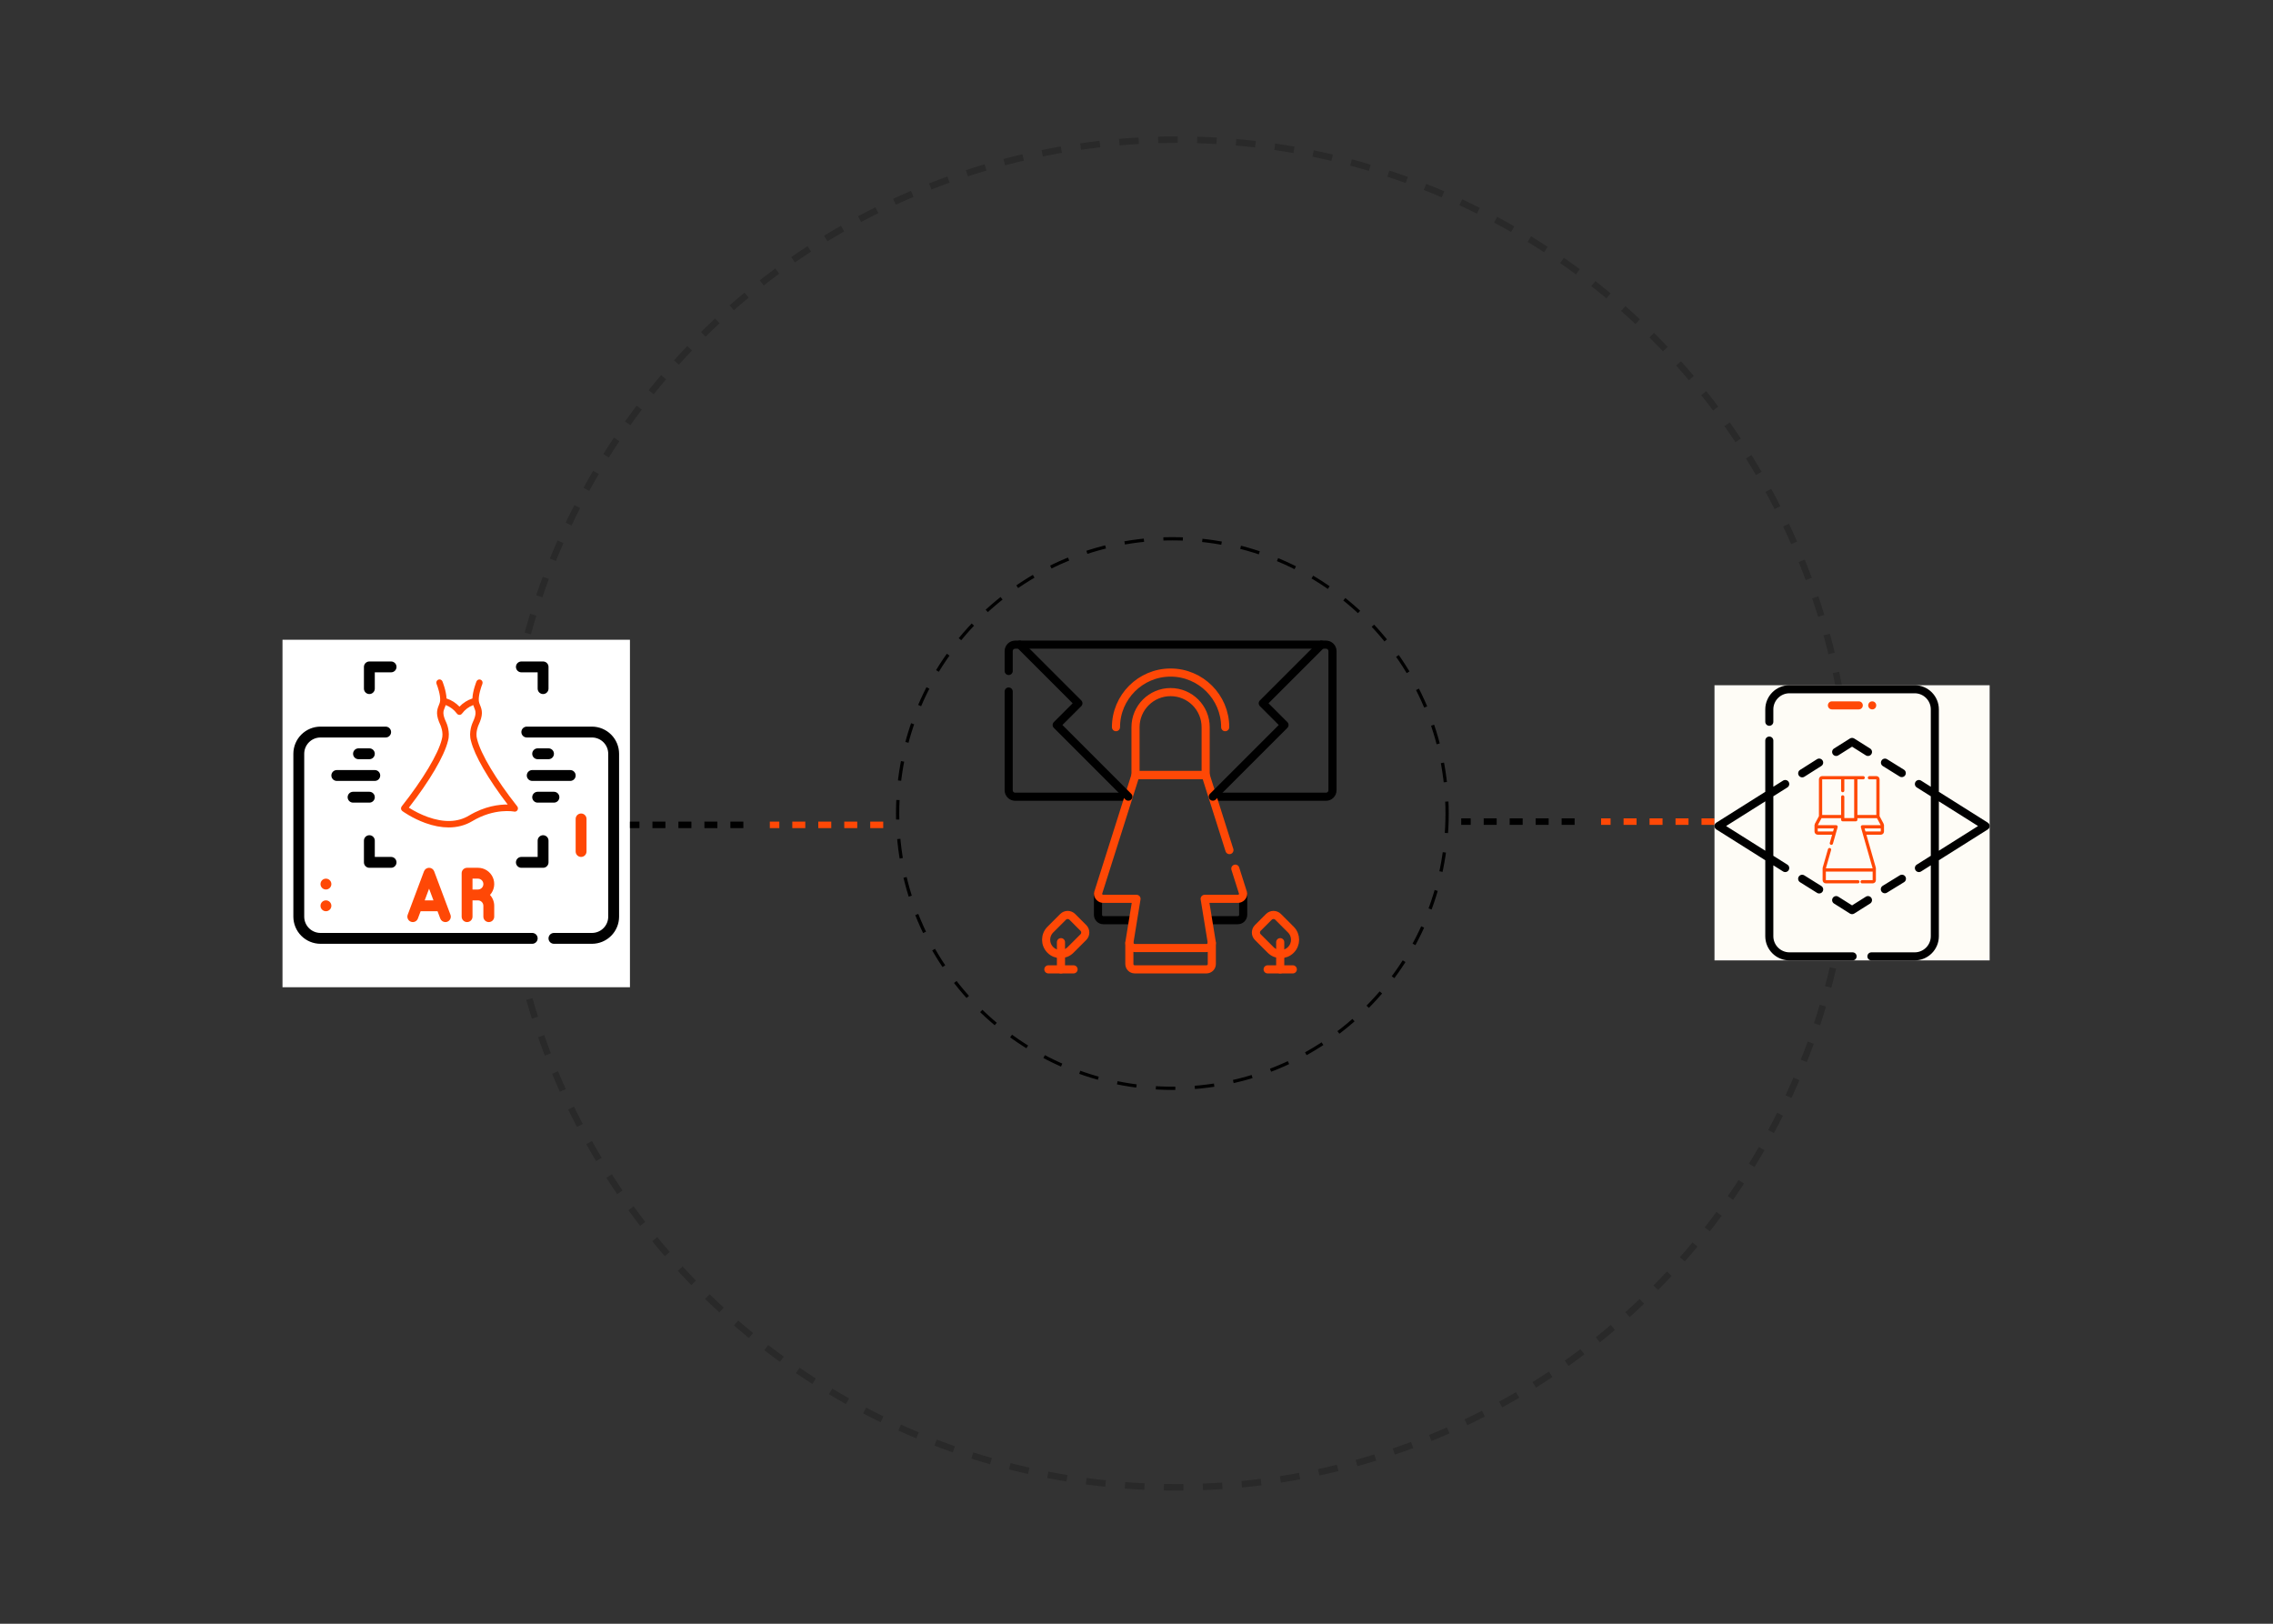 <svg width="700" height="500" viewBox="0 0 700 500" fill="none" xmlns="http://www.w3.org/2000/svg">
<rect x="0" y="0" width="700" height="500" fill="#333333" stroke="none"/>
<circle cx="362.5" cy="250.5" r="207.5" stroke="black" stroke-opacity="0.2" stroke-width="2" stroke-dasharray="6 6"/>
<rect width="107" height="107" transform="translate(87 197)" fill="white"/>
<path d="M182.297 223.75H162.234C161.791 223.75 161.366 223.926 161.052 224.24C160.739 224.553 160.562 224.978 160.562 225.422C160.562 225.865 160.739 226.291 161.052 226.604C161.366 226.918 161.791 227.094 162.234 227.094H182.297C183.627 227.094 184.903 227.622 185.843 228.563C186.784 229.503 187.312 230.779 187.312 232.109V282.266C187.312 283.596 186.784 284.872 185.843 285.812C184.903 286.753 183.627 287.281 182.297 287.281H170.594C170.15 287.281 169.725 287.457 169.412 287.771C169.098 288.084 168.922 288.51 168.922 288.953C168.922 289.397 169.098 289.822 169.412 290.135C169.725 290.449 170.15 290.625 170.594 290.625H182.297C184.513 290.622 186.638 289.741 188.205 288.174C189.772 286.607 190.654 284.482 190.656 282.266V232.109C190.654 229.893 189.772 227.768 188.205 226.201C186.638 224.634 184.513 223.753 182.297 223.75Z" fill="black"/>
<path d="M163.906 287.281H98.703C97.373 287.281 96.097 286.753 95.156 285.812C94.216 284.872 93.688 283.596 93.688 282.266V232.109C93.688 230.779 94.216 229.503 95.156 228.563C96.097 227.622 97.373 227.094 98.703 227.094H118.766C119.209 227.094 119.634 226.918 119.948 226.604C120.261 226.291 120.438 225.865 120.438 225.422C120.438 224.978 120.261 224.553 119.948 224.24C119.634 223.926 119.209 223.75 118.766 223.75H98.703C96.487 223.753 94.362 224.634 92.795 226.201C91.228 227.768 90.346 229.893 90.344 232.109V282.266C90.346 284.482 91.228 286.607 92.795 288.174C94.362 289.741 96.487 290.622 98.703 290.625H163.906C164.35 290.625 164.775 290.449 165.088 290.135C165.402 289.822 165.578 289.397 165.578 288.953C165.578 288.51 165.402 288.084 165.088 287.771C164.775 287.457 164.35 287.281 163.906 287.281Z" fill="black"/>
<path d="M100.375 280.594C101.298 280.594 102.047 279.845 102.047 278.922C102.047 277.999 101.298 277.25 100.375 277.25C99.452 277.25 98.703 277.999 98.703 278.922C98.703 279.845 99.452 280.594 100.375 280.594Z" fill="#FF4806"/>
<path d="M100.375 273.906C101.298 273.906 102.047 273.158 102.047 272.234C102.047 271.311 101.298 270.562 100.375 270.562C99.452 270.562 98.703 271.311 98.703 272.234C98.703 273.158 99.452 273.906 100.375 273.906Z" fill="#FF4806"/>
<path d="M160.562 207.031H165.578V212.047C165.578 212.49 165.754 212.916 166.068 213.229C166.381 213.543 166.807 213.719 167.25 213.719C167.693 213.719 168.119 213.543 168.432 213.229C168.746 212.916 168.922 212.49 168.922 212.047V205.359C168.922 204.916 168.746 204.491 168.432 204.177C168.119 203.864 167.693 203.688 167.25 203.688H160.562C160.119 203.688 159.694 203.864 159.38 204.177C159.067 204.491 158.891 204.916 158.891 205.359C158.891 205.803 159.067 206.228 159.38 206.542C159.694 206.855 160.119 207.031 160.562 207.031Z" fill="black"/>
<path d="M113.75 213.719C114.193 213.719 114.619 213.543 114.932 213.229C115.246 212.916 115.422 212.49 115.422 212.047V207.031H120.438C120.881 207.031 121.306 206.855 121.62 206.542C121.933 206.228 122.109 205.803 122.109 205.359C122.109 204.916 121.933 204.491 121.62 204.177C121.306 203.864 120.881 203.688 120.438 203.688H113.75C113.307 203.688 112.881 203.864 112.568 204.177C112.254 204.491 112.078 204.916 112.078 205.359V212.047C112.078 212.49 112.254 212.916 112.568 213.229C112.881 213.543 113.307 213.719 113.75 213.719Z" fill="black"/>
<path d="M168.922 258.859C168.922 258.416 168.746 257.991 168.432 257.677C168.119 257.364 167.693 257.188 167.25 257.188C166.807 257.188 166.381 257.364 166.068 257.677C165.754 257.991 165.578 258.416 165.578 258.859V263.875H160.562C160.119 263.875 159.694 264.051 159.38 264.365C159.067 264.678 158.891 265.103 158.891 265.547C158.891 265.99 159.067 266.416 159.38 266.729C159.694 267.043 160.119 267.219 160.562 267.219H167.25C167.693 267.219 168.119 267.043 168.432 266.729C168.746 266.416 168.922 265.99 168.922 265.547V258.859Z" fill="black"/>
<path d="M113.75 267.219H120.438C120.881 267.219 121.306 267.043 121.62 266.729C121.933 266.416 122.109 265.99 122.109 265.547C122.109 265.103 121.933 264.678 121.62 264.365C121.306 264.051 120.881 263.875 120.438 263.875H115.422V258.859C115.422 258.416 115.246 257.991 114.932 257.677C114.619 257.364 114.193 257.188 113.75 257.188C113.307 257.188 112.881 257.364 112.568 257.677C112.254 257.991 112.078 258.416 112.078 258.859V265.547C112.078 265.99 112.254 266.416 112.568 266.729C112.881 267.043 113.307 267.219 113.75 267.219Z" fill="black"/>
<path d="M132.141 267.219C131.8 267.219 131.468 267.322 131.188 267.516C130.908 267.71 130.694 267.985 130.574 268.304L125.559 281.679C125.482 281.885 125.446 282.103 125.454 282.323C125.462 282.542 125.513 282.758 125.604 282.958C125.695 283.158 125.825 283.338 125.985 283.487C126.146 283.637 126.335 283.754 126.54 283.831C126.746 283.907 126.965 283.943 127.184 283.935C127.404 283.927 127.62 283.877 127.819 283.785C128.019 283.694 128.199 283.565 128.349 283.404C128.498 283.243 128.615 283.055 128.692 282.849L129.538 280.594H134.744L135.59 282.852C135.71 283.171 135.924 283.446 136.204 283.64C136.484 283.834 136.816 283.938 137.157 283.938C137.357 283.937 137.555 283.901 137.743 283.832C137.949 283.755 138.138 283.638 138.299 283.489C138.459 283.339 138.589 283.159 138.68 282.959C138.771 282.759 138.821 282.543 138.829 282.323C138.836 282.103 138.8 281.885 138.723 281.679L133.708 268.304C133.588 267.985 133.374 267.71 133.094 267.516C132.814 267.322 132.482 267.219 132.141 267.219ZM130.792 277.25L132.141 273.652L133.49 277.25H130.792Z" fill="#FF4806"/>
<path d="M147.188 267.219H143.844C143.4 267.219 142.975 267.395 142.662 267.708C142.348 268.022 142.172 268.447 142.172 268.891V282.266C142.172 282.709 142.348 283.134 142.662 283.448C142.975 283.761 143.4 283.938 143.844 283.938C144.287 283.938 144.712 283.761 145.026 283.448C145.339 283.134 145.516 282.709 145.516 282.266V277.25H147.188C147.631 277.25 148.056 277.426 148.37 277.74C148.683 278.053 148.859 278.479 148.859 278.922V282.266C148.859 282.709 149.036 283.134 149.349 283.448C149.663 283.761 150.088 283.938 150.531 283.938C150.975 283.938 151.4 283.761 151.713 283.448C152.027 283.134 152.203 282.709 152.203 282.266V278.922C152.199 277.684 151.734 276.492 150.899 275.578C151.553 274.861 151.984 273.97 152.139 273.012C152.294 272.055 152.167 271.073 151.774 270.186C151.38 269.3 150.737 268.547 149.922 268.02C149.108 267.493 148.158 267.215 147.188 267.219ZM145.516 273.906V270.563H147.188C147.631 270.563 148.056 270.739 148.37 271.052C148.683 271.366 148.859 271.791 148.859 272.234C148.859 272.678 148.683 273.103 148.37 273.417C148.056 273.73 147.631 273.906 147.188 273.906H145.516Z" fill="#FF4806"/>
<path d="M162.234 238.797C162.234 239.24 162.411 239.666 162.724 239.979C163.038 240.293 163.463 240.469 163.906 240.469H175.609C176.053 240.469 176.478 240.293 176.792 239.979C177.105 239.666 177.281 239.24 177.281 238.797C177.281 238.353 177.105 237.928 176.792 237.615C176.478 237.301 176.053 237.125 175.609 237.125H163.906C163.463 237.125 163.038 237.301 162.724 237.615C162.411 237.928 162.234 238.353 162.234 238.797Z" fill="black"/>
<path d="M168.922 233.781C169.365 233.781 169.791 233.605 170.104 233.292C170.418 232.978 170.594 232.553 170.594 232.109C170.594 231.666 170.418 231.241 170.104 230.927C169.791 230.614 169.365 230.438 168.922 230.438H165.578C165.135 230.438 164.709 230.614 164.396 230.927C164.082 231.241 163.906 231.666 163.906 232.109C163.906 232.553 164.082 232.978 164.396 233.292C164.709 233.605 165.135 233.781 165.578 233.781H168.922Z" fill="black"/>
<path d="M165.578 243.812C165.135 243.812 164.709 243.989 164.396 244.302C164.082 244.616 163.906 245.041 163.906 245.484C163.906 245.928 164.082 246.353 164.396 246.667C164.709 246.98 165.135 247.156 165.578 247.156H170.594C171.037 247.156 171.462 246.98 171.776 246.667C172.089 246.353 172.266 245.928 172.266 245.484C172.266 245.041 172.089 244.616 171.776 244.302C171.462 243.989 171.037 243.812 170.594 243.812H165.578Z" fill="black"/>
<path d="M102.047 238.797C102.047 239.24 102.223 239.666 102.537 239.979C102.85 240.293 103.275 240.469 103.719 240.469H115.422C115.865 240.469 116.291 240.293 116.604 239.979C116.918 239.666 117.094 239.24 117.094 238.797C117.094 238.353 116.918 237.928 116.604 237.615C116.291 237.301 115.865 237.125 115.422 237.125H103.719C103.275 237.125 102.85 237.301 102.537 237.615C102.223 237.928 102.047 238.353 102.047 238.797Z" fill="black"/>
<path d="M113.75 233.781C114.193 233.781 114.619 233.605 114.932 233.292C115.246 232.978 115.422 232.553 115.422 232.109C115.422 231.666 115.246 231.241 114.932 230.927C114.619 230.614 114.193 230.438 113.75 230.438H110.406C109.963 230.438 109.538 230.614 109.224 230.927C108.911 231.241 108.734 231.666 108.734 232.109C108.734 232.553 108.911 232.978 109.224 233.292C109.538 233.605 109.963 233.781 110.406 233.781H113.75Z" fill="black"/>
<path d="M108.734 247.156H113.75C114.193 247.156 114.619 246.98 114.932 246.667C115.246 246.353 115.422 245.928 115.422 245.484C115.422 245.041 115.246 244.616 114.932 244.302C114.619 243.989 114.193 243.812 113.75 243.812H108.734C108.291 243.812 107.866 243.989 107.552 244.302C107.239 244.616 107.062 245.041 107.062 245.484C107.062 245.928 107.239 246.353 107.552 246.667C107.866 246.98 108.291 247.156 108.734 247.156Z" fill="black"/>
<path d="M178.953 263.875C179.397 263.875 179.822 263.699 180.135 263.385C180.449 263.072 180.625 262.647 180.625 262.203V252.172C180.625 251.728 180.449 251.303 180.135 250.99C179.822 250.676 179.397 250.5 178.953 250.5C178.51 250.5 178.084 250.676 177.771 250.99C177.457 251.303 177.281 251.728 177.281 252.172V262.203C177.281 262.647 177.457 263.072 177.771 263.385C178.084 263.699 178.51 263.875 178.953 263.875Z" fill="#FF4806"/>
<path d="M159.292 248.307C152.759 240.038 148.028 232.125 146.944 227.655C146.94 227.639 146.935 227.624 146.93 227.609C146.93 227.607 146.93 227.606 146.929 227.604C146.32 225.561 147.339 223.339 147.349 223.318C148.852 220.128 148.493 218.712 147.867 217.193C147.671 216.717 147.502 216.307 147.456 215.763C147.313 214.091 148.204 211.457 148.558 210.584C148.651 210.34 148.647 210.069 148.547 209.829C148.446 209.588 148.258 209.397 148.021 209.297C147.784 209.197 147.518 209.195 147.28 209.292C147.042 209.389 146.851 209.578 146.747 209.817C146.694 209.947 145.582 212.706 145.487 215.077C143.975 215.572 142.606 216.44 141.5 217.602C140.395 216.44 139.025 215.572 137.513 215.077C137.418 212.706 136.306 209.947 136.253 209.817C136.152 209.574 135.961 209.38 135.721 209.28C135.481 209.18 135.212 209.18 134.973 209.282C134.733 209.383 134.543 209.577 134.443 209.821C134.344 210.065 134.343 210.34 134.441 210.584C134.796 211.458 135.687 214.092 135.544 215.764C135.497 216.307 135.328 216.718 135.132 217.194C134.507 218.713 134.147 220.129 135.652 223.32C135.663 223.342 136.676 225.575 136.071 227.605C136.068 227.613 136.067 227.622 136.065 227.63C136.063 227.638 136.059 227.647 136.057 227.656C134.973 232.126 130.242 240.04 123.709 248.308C123.626 248.413 123.564 248.535 123.528 248.666C123.493 248.797 123.483 248.933 123.501 249.068C123.519 249.202 123.563 249.332 123.631 249.448C123.699 249.565 123.79 249.666 123.898 249.745C124.02 249.835 126.925 251.96 130.999 253.432C133.512 254.34 135.916 254.793 138.162 254.793C140.833 254.793 143.279 254.153 145.414 252.875L145.415 252.874H145.416C152.311 248.727 158.27 249.902 158.327 249.914C158.525 249.957 158.731 249.936 158.917 249.854C159.103 249.772 159.259 249.634 159.365 249.458C159.47 249.282 159.52 249.077 159.507 248.871C159.494 248.666 159.419 248.469 159.292 248.308L159.292 248.307ZM144.421 251.149C140.968 253.216 136.688 253.355 131.699 251.563C129.675 250.822 127.734 249.864 125.909 248.703C132.345 240.43 136.825 232.798 137.957 228.149C138.771 225.359 137.474 222.567 137.419 222.451C136.178 219.819 136.514 219.001 136.941 217.967C137.049 217.703 137.164 217.421 137.263 217.107C138.635 217.634 139.832 218.546 140.717 219.737C140.809 219.861 140.927 219.961 141.062 220.03C141.198 220.099 141.348 220.135 141.5 220.135C141.651 220.135 141.801 220.099 141.937 220.03C142.072 219.961 142.191 219.861 142.282 219.737C143.167 218.546 144.364 217.634 145.736 217.107C145.835 217.422 145.95 217.703 146.058 217.967C146.485 219.001 146.821 219.819 145.581 222.449C145.525 222.568 144.216 225.383 145.052 228.186C145.053 228.188 145.053 228.189 145.054 228.191C146.158 232.661 150.331 239.864 156.348 247.739C153.757 247.708 149.324 248.201 144.421 251.149Z" fill="#FF4806"/>
<circle cx="361.044" cy="250.513" r="84.611" stroke="black" stroke-dasharray="6 6"/>
<line x1="484.926" y1="253" x2="450" y2="253" stroke="black" stroke-width="2" stroke-dasharray="4 4"/>
<line x1="528" y1="253" x2="493.074" y2="253" stroke="#FF4806" stroke-width="2" stroke-dasharray="4 4"/>
<line x1="228.926" y1="254" x2="194" y2="254" stroke="black" stroke-width="2" stroke-dasharray="4 4"/>
<line x1="272" y1="254" x2="237.074" y2="254" stroke="#FF4806" stroke-width="2" stroke-dasharray="4 4"/>
<g clip-path="url(#clip0_309_2094)">
<rect width="84.737" height="84.737" transform="translate(528 211)" fill="#FEFCF6"/>
<path d="M612.158 253.311L597.098 243.827V218.448C597.098 214.341 593.757 211 589.65 211H551.088C546.982 211 543.641 214.341 543.641 218.448V222.254C543.641 222.94 544.196 223.495 544.882 223.495C545.568 223.495 546.123 222.94 546.123 222.254V218.448C546.123 215.71 548.35 213.483 551.088 213.483H589.65C592.388 213.483 594.615 215.71 594.615 218.448V242.263L591.617 240.375C591.037 240.01 590.27 240.183 589.905 240.764C589.539 241.344 589.713 242.11 590.293 242.476L594.615 245.197V263.526L590.293 266.248C589.713 266.613 589.539 267.38 589.905 267.96C590.272 268.545 591.045 268.711 591.617 268.349L594.615 266.46V288.289C594.615 291.027 592.388 293.255 589.65 293.255H576.327C575.642 293.255 575.086 293.81 575.086 294.496C575.086 295.181 575.642 295.737 576.327 295.737H589.65C593.757 295.737 597.098 292.396 597.098 288.289V264.896L612.158 255.412C612.519 255.185 612.738 254.788 612.738 254.361C612.738 253.935 612.519 253.538 612.158 253.311ZM597.098 261.963V246.761L609.167 254.362L597.098 261.963Z" fill="black"/>
<path d="M570.534 293.254H551.088C548.35 293.254 546.122 291.026 546.122 288.289V266.459L549.121 268.348C549.693 268.71 550.465 268.544 550.833 267.959C551.198 267.379 551.024 266.612 550.444 266.247L546.122 263.525V245.196L550.444 242.475C551.024 242.109 551.198 241.343 550.833 240.763C550.468 240.183 549.701 240.009 549.121 240.374L546.122 242.262V228.046C546.122 227.36 545.567 226.805 544.881 226.805C544.196 226.805 543.64 227.36 543.64 228.046V243.826L528.58 253.31C528.219 253.538 528 253.934 528 254.361C528 254.787 528.219 255.184 528.58 255.411L543.64 264.896V288.289C543.64 292.395 546.981 295.736 551.088 295.736H570.534C571.22 295.736 571.775 295.181 571.775 294.495C571.775 293.809 571.22 293.254 570.534 293.254ZM531.571 254.361L543.64 246.76V261.962L531.571 254.361Z" fill="black"/>
<path d="M572.438 215.965H564.163C563.477 215.965 562.922 216.52 562.922 217.206C562.922 217.892 563.477 218.447 564.163 218.447H572.438C573.124 218.447 573.68 217.892 573.68 217.206C573.68 216.52 573.124 215.965 572.438 215.965Z" fill="#FF4806"/>
<path d="M575.542 217.895C575.901 218.456 576.717 218.619 577.264 218.239C577.904 217.833 578.004 216.851 577.452 216.329C576.994 215.851 576.157 215.847 575.698 216.329C575.284 216.729 575.216 217.42 575.542 217.895Z" fill="#FF4806"/>
<path d="M559.568 233.779L554.347 237.083C553.768 237.45 553.595 238.216 553.962 238.796C554.331 239.38 555.104 239.544 555.675 239.181L560.895 235.876C561.475 235.51 561.647 234.743 561.28 234.164C560.914 233.584 560.147 233.412 559.568 233.779Z" fill="black"/>
<path d="M569.708 227.41L564.807 230.496C564.226 230.862 564.052 231.628 564.418 232.208C564.783 232.788 565.549 232.962 566.13 232.597L570.37 229.927L574.61 232.597C575.181 232.959 575.954 232.793 576.322 232.208C576.687 231.628 576.513 230.862 575.933 230.496L571.031 227.41C570.627 227.155 570.112 227.155 569.708 227.41Z" fill="black"/>
<path d="M586.334 237.005L581.155 233.785C580.572 233.423 579.807 233.601 579.445 234.184C579.083 234.766 579.262 235.531 579.844 235.893L585.023 239.113C585.596 239.472 586.369 239.301 586.733 238.714C587.095 238.132 586.916 237.366 586.334 237.005Z" fill="black"/>
<path d="M585.076 269.533L579.811 272.766C579.227 273.124 579.044 273.889 579.402 274.473C579.763 275.062 580.535 275.237 581.109 274.881L586.375 271.649C586.959 271.29 587.142 270.526 586.783 269.942C586.425 269.357 585.66 269.175 585.076 269.533Z" fill="black"/>
<path d="M574.61 276.124L570.37 278.795L566.13 276.124C565.549 275.76 564.783 275.933 564.418 276.513C564.052 277.094 564.226 277.86 564.807 278.225L569.708 281.312C570.112 281.567 570.627 281.567 571.031 281.312L575.933 278.225C576.513 277.86 576.687 277.094 576.322 276.513C575.956 275.933 575.19 275.76 574.61 276.124Z" fill="black"/>
<path d="M554.341 271.659L559.579 274.936C560.151 275.296 560.924 275.128 561.29 274.541C561.653 273.96 561.477 273.194 560.895 272.831L555.657 269.554C555.076 269.191 554.31 269.367 553.947 269.948C553.583 270.529 553.76 271.295 554.341 271.659Z" fill="black"/>
<g clip-path="url(#clip1_309_2094)">
<path d="M561.796 267.396V271.034C561.796 271.301 562.012 271.518 562.279 271.518H572.159M561.796 267.396C561.796 267.352 561.802 267.308 561.815 267.263L563.432 261.615M561.796 267.396C561.795 267.655 562.005 267.88 562.279 267.88H576.724C577.005 267.88 577.218 267.644 577.207 267.378C577.206 267.34 577.2 267.302 577.189 267.263L573.562 254.597H579.218C579.492 254.597 579.692 254.378 579.702 254.133C579.705 254.051 579.688 253.966 579.645 253.886L578.339 251.445M573.466 271.518H576.724C576.991 271.518 577.207 271.301 577.207 271.034V267.396M560.664 251.445L559.359 253.886C559.316 253.966 559.298 254.051 559.301 254.133C559.311 254.378 559.511 254.597 559.785 254.597H565.441L563.991 259.662M560.664 251.445V239.968C560.664 239.701 560.881 239.484 561.148 239.484H573.789M560.664 251.445H567.359M578.339 251.445H571.644M578.339 251.445V239.968C578.339 239.701 578.123 239.484 577.856 239.484H575.723M574.179 256.531H579.219C579.486 256.531 579.702 256.314 579.702 256.047V254.114M559.301 254.114V256.047C559.301 256.314 559.517 256.531 559.784 256.531M559.784 256.531H564.824M559.784 256.531H564.888M567.488 239.613V243.45M567.488 245.384V252.412H571.515V239.613" stroke="#FF4806" stroke-miterlimit="10" stroke-linecap="round" stroke-linejoin="round"/>
</g>
</g>
<g clip-path="url(#clip2_309_2094)">
<path d="M310.637 206.61V200.512C310.637 199.404 311.535 198.506 312.643 198.506H408.354C409.462 198.506 410.36 199.404 410.36 200.512V243.336C410.36 244.444 409.462 245.342 408.354 245.342H373.512" stroke="black" stroke-width="2.5" stroke-miterlimit="10" stroke-linecap="round" stroke-linejoin="round"/>
<path d="M347.485 245.342H312.643C311.535 245.342 310.637 244.444 310.637 243.336V212.939" stroke="black" stroke-width="2.5" stroke-miterlimit="10" stroke-linecap="round" stroke-linejoin="round"/>
<path d="M348.788 283.353H339.792C338.88 283.353 338.141 282.613 338.141 281.701V275.293" stroke="black" stroke-width="2.5" stroke-miterlimit="10" stroke-linecap="round" stroke-linejoin="round"/>
<path d="M372.305 283.353H381.203C382.115 283.353 382.855 282.613 382.855 281.701V275.293" stroke="black" stroke-width="2.5" stroke-miterlimit="10" stroke-linecap="round" stroke-linejoin="round"/>
<path d="M373.195 290.436V296.844C373.195 297.756 372.456 298.495 371.544 298.495H349.452C348.54 298.495 347.801 297.756 347.801 296.844V290.436" stroke="#FF4806" stroke-width="2.5" stroke-miterlimit="10" stroke-linecap="round" stroke-linejoin="round"/>
<path d="M378.622 261.774L371.296 238.662H349.7L338.141 275.127C338.141 276.039 338.88 276.779 339.792 276.779H350.002L347.801 290.27C347.801 291.182 348.54 291.922 349.452 291.922H371.544C372.456 291.922 373.195 291.182 373.195 290.27L370.993 276.779H381.204C382.116 276.779 382.855 276.039 382.855 275.127L380.434 267.489" stroke="#FF4806" stroke-width="2.5" stroke-miterlimit="10" stroke-linecap="round" stroke-linejoin="round"/>
<path d="M343.68 223.917C343.68 214.644 351.224 207.1 360.497 207.1C369.77 207.1 377.315 214.644 377.315 223.917" stroke="#FF4806" stroke-width="2.5" stroke-miterlimit="10" stroke-linecap="round" stroke-linejoin="round"/>
<path d="M360.497 213.119C354.534 213.119 349.699 217.954 349.699 223.917V238.662H371.296V223.917C371.296 217.954 366.461 213.119 360.497 213.119Z" stroke="#FF4806" stroke-width="2.5" stroke-miterlimit="10" stroke-linecap="round" stroke-linejoin="round"/>
<path d="M406.949 198.506L388.89 216.564L395.576 223.25L373.512 245.314" stroke="black" stroke-width="2.5" stroke-miterlimit="10" stroke-linecap="round" stroke-linejoin="round"/>
<path d="M314.047 198.506L332.106 216.564L325.42 223.25L347.484 245.314" stroke="black" stroke-width="2.5" stroke-miterlimit="10" stroke-linecap="round" stroke-linejoin="round"/>
<path d="M323.461 292.503C321.737 290.779 321.737 287.985 323.461 286.261L327.392 282.33C328.175 281.546 329.446 281.546 330.229 282.33L333.635 285.735C334.418 286.519 334.418 287.789 333.635 288.573L329.704 292.503C327.98 294.227 325.185 294.227 323.461 292.503Z" stroke="#FF4806" stroke-width="2.5" stroke-miterlimit="10" stroke-linecap="round" stroke-linejoin="round"/>
<path d="M326.738 290.125V298.496" stroke="#FF4806" stroke-width="2.5" stroke-miterlimit="10" stroke-linecap="round" stroke-linejoin="round"/>
<path d="M322.859 298.496H330.618" stroke="#FF4806" stroke-width="2.5" stroke-miterlimit="10" stroke-linecap="round" stroke-linejoin="round"/>
<path d="M397.539 292.503C399.263 290.779 399.263 287.985 397.539 286.261L393.608 282.33C392.824 281.546 391.554 281.546 390.77 282.33L387.365 285.735C386.581 286.519 386.581 287.789 387.365 288.573L391.296 292.503C393.02 294.227 395.815 294.227 397.539 292.503Z" stroke="#FF4806" stroke-width="2.5" stroke-miterlimit="10" stroke-linecap="round" stroke-linejoin="round"/>
<path d="M394.258 290.125V298.496" stroke="#FF4806" stroke-width="2.5" stroke-miterlimit="10" stroke-linecap="round" stroke-linejoin="round"/>
<path d="M398.137 298.496H390.379" stroke="#FF4806" stroke-width="2.5" stroke-miterlimit="10" stroke-linecap="round" stroke-linejoin="round"/>
</g>
<defs>
<clipPath id="clip0_309_2094">
<rect width="84.737" height="84.737" fill="white" transform="translate(528 211)"/>
</clipPath>
<clipPath id="clip1_309_2094">
<rect width="33" height="33" fill="white" transform="translate(553 239)"/>
</clipPath>
<clipPath id="clip2_309_2094">
<rect width="103" height="103" fill="white" transform="translate(309 197)"/>
</clipPath>
</defs>
</svg>
